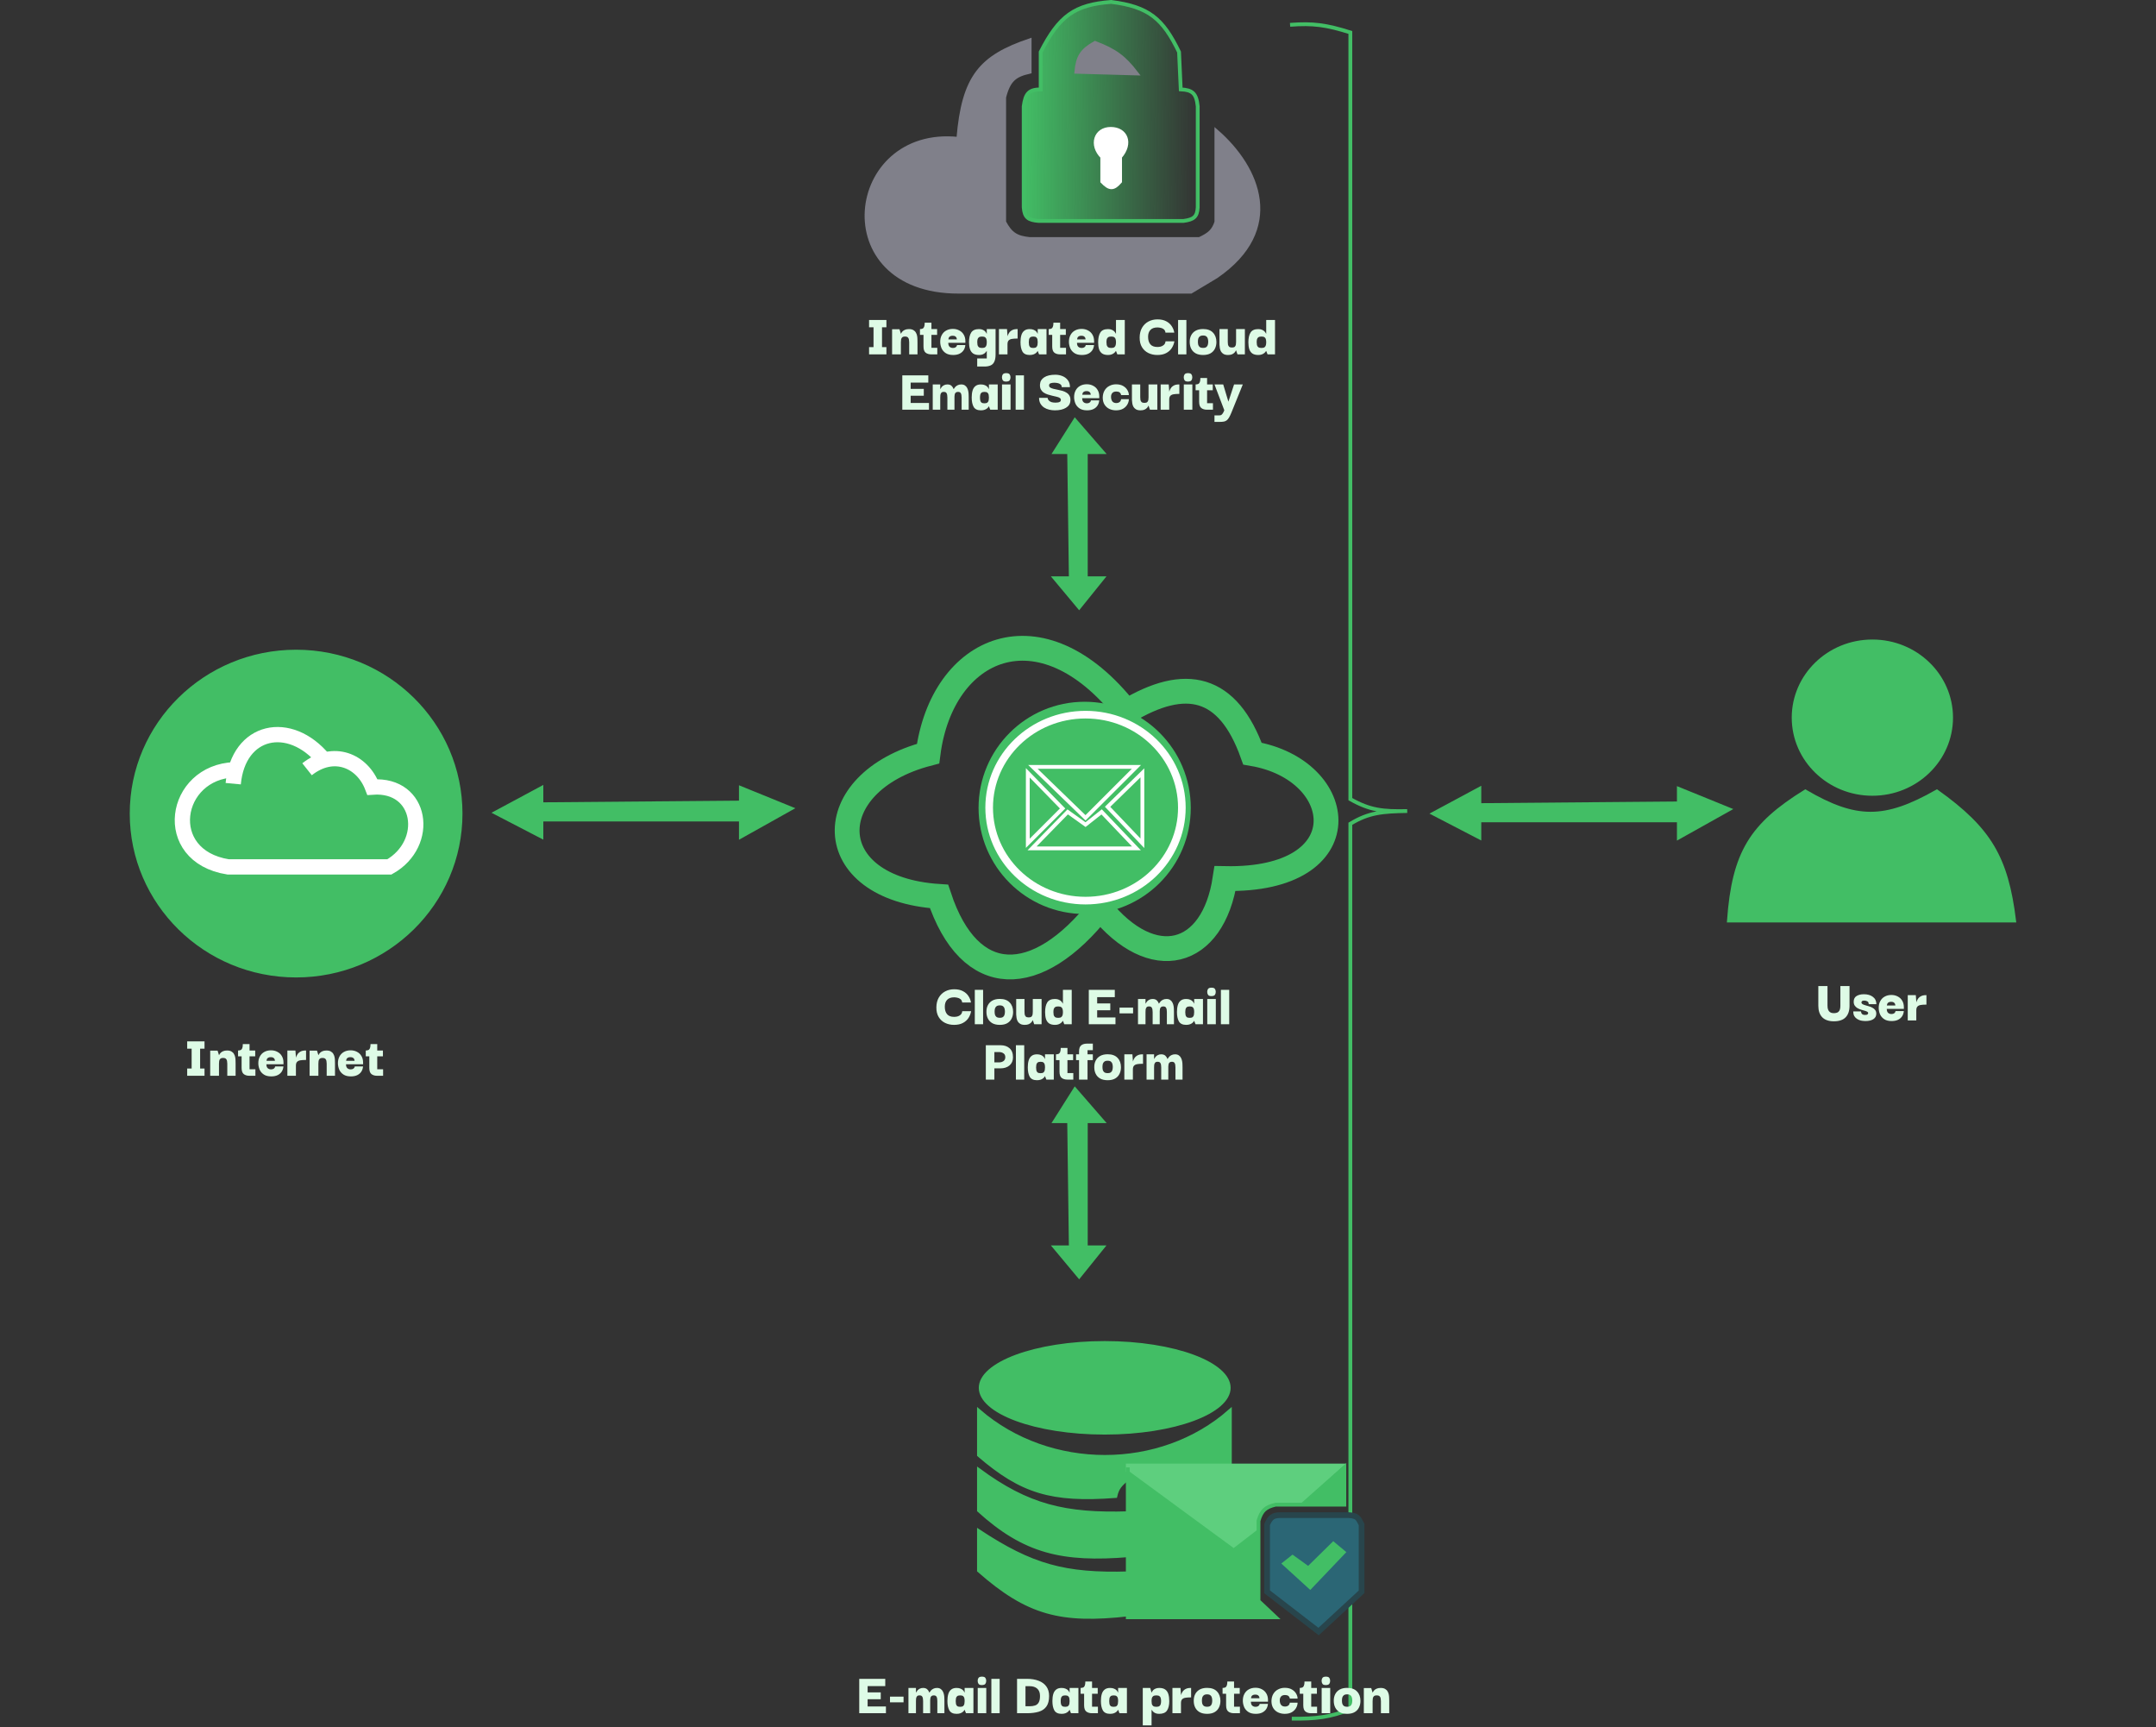 <svg xmlns="http://www.w3.org/2000/svg" width="1130" height="905" viewBox="0 0 1130 905" fill="none"><rect x="0" y="0" width="1130" height="905" fill="#333333" stroke="none"/><path d="M241.394 426.296C241.394 473.15 202.817 511.158 155.197 511.158C107.577 511.158 69 473.15 69 426.296C69 379.442 107.577 341.434 155.197 341.434C202.817 341.434 241.394 379.442 241.394 426.296Z" fill="#42BE65" stroke="#42BE65" stroke-width="2"></path><path d="M536.545 55.721C537.46 48.924 539.323 46.898 545.443 46.823V27.248C555.13 8.315 563.2 2.465 582.368 1C602.146 3.501 609.514 9.803 617.958 27.248L618.848 46.823C624.986 47.136 627.059 48.94 627.746 55.721V108.662C627.48 113.591 625.695 115.063 620.183 115.78H544.553C538.855 115.387 536.971 113.949 536.545 108.662V55.721Z" fill="url(#paint0_linear_57_282)" stroke="#42BE65" stroke-width="2"></path><path d="M577.718 82.207C571.489 75.979 574.159 67.526 582.166 67.526C590.174 67.526 593.288 75.089 587.06 82.207V95.109C583.652 99.056 581.605 99.192 577.718 95.109V82.207Z" fill="white" stroke="white" stroke-width="2"></path><path d="M502.289 152.833C432.887 152.834 443.564 66.526 502.289 72.754C504.958 39.975 514.193 29.805 539.659 21.148V37.609C532.011 39.342 528.715 41.72 526.313 50.956V116.353C529.719 122.724 532.748 124.52 539.659 125.251H628.636C634.034 122.759 636.036 120.838 637.533 116.353V68.751C659.905 88.136 673.124 120.357 637.533 144.826L624.187 152.833C624.187 152.833 571.691 152.833 502.289 152.833Z" fill="#80808A"></path><path d="M595.714 38.499L564.128 37.609C564.848 29.739 566.963 26.41 573.915 22.483C584.502 26.492 589.236 30.04 595.714 38.499Z" fill="#80808A"></path><path d="M502.289 152.833C432.887 152.834 443.564 66.526 502.289 72.754C504.958 39.975 514.193 29.805 539.659 21.148V37.609C532.011 39.342 528.715 41.72 526.313 50.956V116.353C529.719 122.724 532.748 124.52 539.659 125.251H628.636C634.034 122.759 636.036 120.838 637.533 116.353V68.751C659.905 88.136 673.124 120.357 637.533 144.826L624.187 152.833C624.187 152.833 571.691 152.833 502.289 152.833Z" stroke="#80808A" stroke-width="2"></path><path d="M595.714 38.499L564.128 37.609C564.848 29.739 566.963 26.41 573.915 22.483C584.502 26.492 589.236 30.04 595.714 38.499Z" stroke="#80808A" stroke-width="2"></path><path d="M676.154 13C688.307 12.089 695.23 13.064 707.741 17.004V418.732C718.008 424.545 724.796 425.266 737.548 424.961C724.463 425.179 717.407 425.774 707.741 431.634V895.646C696.696 899.836 689.874 900.655 677.044 900.54" stroke="#42BE65" stroke-width="2"></path><path d="M1022.61 376.024C1022.61 398.046 1004.16 415.953 981.344 415.953C958.524 415.953 940.08 398.046 940.08 376.024C940.08 354.002 958.524 336.095 981.344 336.095C1004.16 336.095 1022.61 354.002 1022.61 376.024Z" fill="#42BE65" stroke="#42BE65" stroke-width="2"></path><path d="M1015.15 414.729C987.85 430.256 972.696 430.213 946.198 414.729C917.952 432.275 908.757 446.735 906.158 482.351H1055.64C1051.56 449.448 1042.87 434.545 1015.15 414.729Z" fill="#42BE65" stroke="#42BE65" stroke-width="2"></path><path d="M513.096 762.39V739.39C550.147 771.384 608.312 771.358 644.596 739.39V757.39V767.39H612.596H591.596V770.14V774.39V792.89V803.89V814.89V824.39V835.14V845.89C556.128 849.899 538.726 845.457 513.096 822.89V802.39C540.641 820.507 557.884 825.372 591.596 824.39V814.89C556.847 817.728 537.078 813.137 513.096 791.39V770.39C538.7 789.197 558.166 793.927 591.596 792.89V774.39C587.136 777.676 585.532 779.759 584.596 783.89C551.2 786.417 535.516 781.665 513.096 762.39Z" fill="#42BE65"></path><path d="M591.596 774.39C587.136 777.676 585.532 779.759 584.596 783.89C551.2 786.417 535.516 781.665 513.096 762.39V739.39C550.147 771.384 608.312 771.358 644.596 739.39V757.39V767.39H612.596H591.596V770.14V774.39ZM591.596 774.39V824.39M591.596 824.39C557.884 825.372 540.641 820.507 513.096 802.39V822.89C538.726 845.457 556.128 849.899 591.596 845.89V835.14V824.39ZM513.096 770.39V791.39C537.078 813.137 556.847 817.728 591.596 814.89V803.89V792.89C558.166 793.927 538.7 789.197 513.096 770.39Z" stroke="#42BE65" stroke-width="2"></path><path d="M611.818 767.89H591.096V770.64L618.479 791.015L645.862 811.39L658.69 801.39V795.89C660.295 790.325 662.419 788.659 667.571 787.39H681.386L703.096 767.89H643.395H611.818Z" fill="#5ECF7E" stroke="#5ECF7E" stroke-width="2"></path><path d="M591.096 847.39V825.89V800.89V775.89V771.64L618.846 792.015L646.596 812.39L659.596 802.39V796.89C661.222 791.325 663.375 789.659 668.596 788.39H682.596L704.596 768.89V788.39H682.596H668.596C663.375 789.659 661.222 791.325 659.596 796.89V802.39V838.89L668.596 847.39H591.096Z" fill="#42BE65"></path><path d="M591.096 768.89V771.64M591.096 771.64V775.89V800.89V825.89V847.39H668.596L659.596 838.89V802.39M591.096 771.64L618.846 792.015L646.596 812.39L659.596 802.39M659.596 802.39V796.89C661.222 791.325 663.375 789.659 668.596 788.39H682.596M682.596 788.39H704.596V768.89L682.596 788.39Z" stroke="#42BE65" stroke-width="2"></path><path d="M664.096 834.06V798.849C665.721 795.015 667.267 793.936 670.896 793.89H706.839C711.579 794.207 711.86 795.359 713.639 798.849V834.06L691.096 854.89L664.096 834.06Z" fill="#2B6675" stroke="#28454C" stroke-width="3"></path><path d="M677.467 815.833L673.096 819.304L686.696 831.703L695.439 822.528L704.181 813.353L698.839 808.89L685.724 821.784L677.467 815.833Z" fill="#42BE65" stroke="#42BE65" stroke-width="2"></path><path d="M644 727.184C644 730.174 642.371 733.145 639.154 735.969C635.938 738.791 631.228 741.378 625.321 743.571C613.515 747.953 597.138 750.684 579 750.684C560.862 750.684 544.485 747.953 532.679 743.571C526.772 741.378 522.062 738.791 518.846 735.969C515.629 733.145 514 730.174 514 727.184C514 724.194 515.629 721.223 518.846 718.399C522.062 715.577 526.772 712.99 532.679 710.797C544.485 706.415 560.862 703.684 579 703.684C597.138 703.684 613.515 706.415 625.321 710.797C631.228 712.99 635.938 715.577 639.154 718.399C642.371 721.223 644 724.194 644 727.184Z" fill="#42BE65" stroke="#42BE65" stroke-width="2"></path><path d="M122.943 403.326C90.842 404.439 83.62 448.526 119.562 454.232H204.089C225.75 441.99 221.348 410.536 195.192 412.413C189.932 398.637 174.838 392.051 160.936 403.07" stroke="white" stroke-width="8"></path><path d="M122.232 410.631C124.891 382.053 151.834 376.51 169.656 397.988" stroke="white" stroke-width="8"></path><path d="M590.382 372.879C545.477 315.551 493.691 338.731 486.414 394.883C428.889 409.89 428.992 465.59 492.158 469.699C508.209 518.238 543.573 517.685 576.596 475.75C604.021 509.915 635.804 501.726 642.079 460.347C713.722 461.727 706.663 403.41 656.439 394.883C643.652 359.174 621.373 354.135 590.382 372.879Z" stroke="#42BE65" stroke-width="13"></path><circle cx="568.493" cy="423.31" r="53.61" fill="#42BE65" stroke="#42BE65" stroke-width="4"></circle><path d="M619.434 423.182C619.434 450.023 596.891 471.899 568.938 471.899C540.984 471.899 518.441 450.023 518.441 423.182C518.441 396.341 540.984 374.465 568.938 374.465C596.891 374.465 619.434 396.341 619.434 423.182Z" stroke="white" stroke-width="4"></path><path d="M283.768 412.949V421.402L388.315 420.512V412.949L414.563 423.626L388.315 438.308V429.41H283.768V438.308L259.744 425.851L283.768 412.949Z" fill="#42BE65" stroke="#42BE65" stroke-width="2"></path><path d="M552.922 303.002H561.226L560.352 236.909H552.922L563.412 220.315L577.835 236.909H569.094V303.002H577.835L565.597 318.189L552.922 303.002Z" fill="#42BE65" stroke="#42BE65" stroke-width="2"></path><path d="M552.922 653.569H561.226L560.352 587.476H552.922L563.412 570.883L577.835 587.476H569.094V653.569H577.835L565.597 668.757L552.922 653.569Z" fill="#42BE65" stroke="#42BE65" stroke-width="2"></path><path d="M775.363 413.395V421.847L879.91 420.958V413.395L906.158 424.072L879.91 438.753V429.855H775.363V438.753L751.339 426.296L775.363 413.395Z" fill="#42BE65" stroke="#42BE65" stroke-width="2"></path><path d="M538.686 441.867V404.941L556.926 423.626L538.686 441.867Z" stroke="white" stroke-width="2"></path><path d="M568.938 428.52L541.355 401.827H595.63L568.938 428.52Z" stroke="white" stroke-width="2"></path><path d="M559.595 425.406L540.91 444.536H595.63L577.39 425.406L568.938 432.079L559.595 425.406Z" stroke="white" stroke-width="2"></path><path d="M598.745 404.941V441.867L580.504 422.737L598.745 404.941Z" stroke="white" stroke-width="2"></path><path d="M107.193 559.876V563.684H98.105V559.876H100.441V549.476H98.105V545.668H107.193V549.476H104.889V559.876H107.193ZM110.17 563.684V550.5H114.042L114.778 552.868H114.842C114.842 552.868 114.895 552.75 115.002 552.516C115.13 552.26 115.343 551.972 115.642 551.652C115.941 551.332 116.357 551.054 116.89 550.82C117.445 550.564 118.149 550.436 119.002 550.436C119.962 550.436 120.73 550.606 121.306 550.948C121.903 551.289 122.351 551.737 122.65 552.292C122.97 552.825 123.183 553.412 123.29 554.052C123.397 554.67 123.45 555.278 123.45 555.876C123.471 556.452 123.482 556.942 123.482 557.348V563.684H119.13V557.316C119.13 556.846 119.087 556.388 119.002 555.94C118.938 555.492 118.757 555.118 118.458 554.82C118.159 554.5 117.647 554.34 116.922 554.34C116.218 554.34 115.717 554.5 115.418 554.82C115.119 555.118 114.938 555.492 114.874 555.94C114.81 556.388 114.778 556.846 114.778 557.316V563.684H110.17ZM130.788 563.684C129.508 563.684 128.495 563.385 127.748 562.788C127.002 562.19 126.628 561.102 126.628 559.524V553.476H124.772V550.436C125.284 550.436 125.722 550.361 126.084 550.212C126.468 550.062 126.756 549.753 126.948 549.284C127.162 548.793 127.268 548.057 127.268 547.076H130.788V550.436H133.764V553.476H130.788V560.26H133.86V563.684H130.788ZM142.18 564.004C140.58 564.004 139.289 563.684 138.308 563.044C137.327 562.404 136.601 561.582 136.132 560.58C135.684 559.556 135.439 558.489 135.396 557.38C135.353 555.929 135.609 554.681 136.164 553.636C136.719 552.569 137.497 551.758 138.5 551.204C139.524 550.628 140.697 550.34 142.02 550.34C143.279 550.34 144.399 550.606 145.38 551.14C146.383 551.652 147.161 552.388 147.716 553.348C148.292 554.308 148.58 555.46 148.58 556.804V557.636H139.62C139.62 558.574 139.844 559.257 140.292 559.684C140.761 560.11 141.359 560.324 142.084 560.324C142.703 560.324 143.193 560.185 143.556 559.908C143.94 559.609 144.164 559.236 144.228 558.788H148.548C148.484 559.726 148.207 560.601 147.716 561.412C147.225 562.201 146.521 562.83 145.604 563.3C144.687 563.769 143.545 564.004 142.18 564.004ZM139.684 555.844H144.1C144.1 555.844 144.089 555.748 144.068 555.556C144.068 555.364 144.004 555.14 143.876 554.884C143.748 554.628 143.535 554.404 143.236 554.212C142.937 554.02 142.5 553.924 141.924 553.924C141.348 553.924 140.9 554.02 140.58 554.212C140.26 554.404 140.036 554.628 139.908 554.884C139.801 555.14 139.737 555.364 139.716 555.556C139.695 555.748 139.684 555.844 139.684 555.844ZM150.616 563.684V550.436H154.84L155.128 554.212C155.256 553.657 155.502 553.092 155.864 552.516C156.227 551.918 156.75 551.428 157.432 551.044C158.115 550.638 159.011 550.436 160.12 550.436H160.408V555.396H160.088C159.022 555.396 158.115 555.46 157.368 555.588C156.622 555.716 156.056 555.993 155.672 556.42C155.288 556.825 155.096 557.486 155.096 558.404V563.684H150.616ZM162.265 563.684V550.5H166.137L166.873 552.868H166.937C166.937 552.868 166.99 552.75 167.097 552.516C167.225 552.26 167.438 551.972 167.737 551.652C168.036 551.332 168.452 551.054 168.985 550.82C169.54 550.564 170.244 550.436 171.097 550.436C172.057 550.436 172.825 550.606 173.401 550.948C173.998 551.289 174.446 551.737 174.745 552.292C175.065 552.825 175.278 553.412 175.385 554.052C175.492 554.67 175.545 555.278 175.545 555.876C175.566 556.452 175.577 556.942 175.577 557.348V563.684H171.225V557.316C171.225 556.846 171.182 556.388 171.097 555.94C171.033 555.492 170.852 555.118 170.553 554.82C170.254 554.5 169.742 554.34 169.017 554.34C168.313 554.34 167.812 554.5 167.513 554.82C167.214 555.118 167.033 555.492 166.969 555.94C166.905 556.388 166.873 556.846 166.873 557.316V563.684H162.265ZM183.907 564.004C182.307 564.004 181.017 563.684 180.035 563.044C179.054 562.404 178.329 561.582 177.859 560.58C177.411 559.556 177.166 558.489 177.123 557.38C177.081 555.929 177.337 554.681 177.891 553.636C178.446 552.569 179.225 551.758 180.227 551.204C181.251 550.628 182.425 550.34 183.747 550.34C185.006 550.34 186.126 550.606 187.107 551.14C188.11 551.652 188.889 552.388 189.443 553.348C190.019 554.308 190.307 555.46 190.307 556.804V557.636H181.347C181.347 558.574 181.571 559.257 182.019 559.684C182.489 560.11 183.086 560.324 183.811 560.324C184.43 560.324 184.921 560.185 185.283 559.908C185.667 559.609 185.891 559.236 185.955 558.788H190.275C190.211 559.726 189.934 560.601 189.443 561.412C188.953 562.201 188.249 562.83 187.331 563.3C186.414 563.769 185.273 564.004 183.907 564.004ZM181.411 555.844H185.827C185.827 555.844 185.817 555.748 185.795 555.556C185.795 555.364 185.731 555.14 185.603 554.884C185.475 554.628 185.262 554.404 184.963 554.212C184.665 554.02 184.227 553.924 183.651 553.924C183.075 553.924 182.627 554.02 182.307 554.212C181.987 554.404 181.763 554.628 181.635 554.884C181.529 555.14 181.465 555.364 181.443 555.556C181.422 555.748 181.411 555.844 181.411 555.844ZM197.72 563.684C196.44 563.684 195.426 563.385 194.68 562.788C193.933 562.19 193.56 561.102 193.56 559.524V553.476H191.704V550.436C192.216 550.436 192.653 550.361 193.016 550.212C193.4 550.062 193.688 549.753 193.88 549.284C194.093 548.793 194.2 548.057 194.2 547.076H197.72V550.436H200.696V553.476H197.72V560.26H200.792V563.684H197.72Z" fill="#DEFBE6"></path><path d="M464.586 181.876V185.684H455.498V181.876H457.834V171.476H455.498V167.668H464.586V171.476H462.282V181.876H464.586ZM467.563 185.684V172.5H471.435L472.171 174.868H472.235C472.235 174.868 472.288 174.75 472.395 174.516C472.523 174.26 472.736 173.972 473.035 173.652C473.334 173.332 473.75 173.054 474.283 172.82C474.838 172.564 475.542 172.436 476.395 172.436C477.355 172.436 478.123 172.606 478.699 172.948C479.296 173.289 479.744 173.737 480.043 174.292C480.363 174.825 480.576 175.412 480.683 176.052C480.79 176.67 480.843 177.278 480.843 177.876C480.864 178.452 480.875 178.942 480.875 179.348V185.684H476.523V179.316C476.523 178.846 476.48 178.388 476.395 177.94C476.331 177.492 476.15 177.118 475.851 176.82C475.552 176.5 475.04 176.34 474.315 176.34C473.611 176.34 473.11 176.5 472.811 176.82C472.512 177.118 472.331 177.492 472.267 177.94C472.203 178.388 472.171 178.846 472.171 179.316V185.684H467.563ZM488.182 185.684C486.902 185.684 485.888 185.385 485.142 184.788C484.395 184.19 484.022 183.102 484.022 181.524V175.476H482.166V172.436C482.678 172.436 483.115 172.361 483.478 172.212C483.862 172.062 484.15 171.753 484.342 171.284C484.555 170.793 484.662 170.057 484.662 169.076H488.182V172.436H491.158V175.476H488.182V182.26H491.254V185.684H488.182ZM499.573 186.004C497.973 186.004 496.682 185.684 495.701 185.044C494.72 184.404 493.994 183.582 493.525 182.58C493.077 181.556 492.832 180.489 492.789 179.38C492.746 177.929 493.002 176.681 493.557 175.636C494.112 174.569 494.89 173.758 495.893 173.204C496.917 172.628 498.09 172.34 499.413 172.34C500.672 172.34 501.792 172.606 502.773 173.14C503.776 173.652 504.554 174.388 505.109 175.348C505.685 176.308 505.973 177.46 505.973 178.804V179.636H497.013C497.013 180.574 497.237 181.257 497.685 181.684C498.154 182.11 498.752 182.324 499.477 182.324C500.096 182.324 500.586 182.185 500.949 181.908C501.333 181.609 501.557 181.236 501.621 180.788H505.941C505.877 181.726 505.6 182.601 505.109 183.412C504.618 184.201 503.914 184.83 502.997 185.3C502.08 185.769 500.938 186.004 499.573 186.004ZM497.077 177.844H501.493C501.493 177.844 501.482 177.748 501.461 177.556C501.461 177.364 501.397 177.14 501.269 176.884C501.141 176.628 500.928 176.404 500.629 176.212C500.33 176.02 499.893 175.924 499.317 175.924C498.741 175.924 498.293 176.02 497.973 176.212C497.653 176.404 497.429 176.628 497.301 176.884C497.194 177.14 497.13 177.364 497.109 177.556C497.088 177.748 497.077 177.844 497.077 177.844ZM512.169 192.052V187.828H517.193V183.892H517.129C517.129 183.892 517.055 183.998 516.905 184.212C516.777 184.425 516.564 184.67 516.265 184.948C515.967 185.225 515.561 185.47 515.049 185.684C514.537 185.897 513.897 186.004 513.129 186.004C511.807 186.004 510.761 185.737 509.993 185.204C509.225 184.649 508.681 183.87 508.361 182.868C508.041 181.865 507.881 180.681 507.881 179.316C507.881 177.118 508.265 175.422 509.033 174.228C509.801 173.033 511.167 172.436 513.129 172.436C513.94 172.436 514.601 172.564 515.113 172.82C515.647 173.054 516.052 173.332 516.329 173.652C516.628 173.972 516.831 174.26 516.937 174.516C517.065 174.75 517.129 174.868 517.129 174.868H517.193V172.436H521.801V185.684C521.801 187.326 521.577 188.606 521.129 189.524C520.703 190.462 520.052 191.113 519.177 191.476C518.324 191.86 517.257 192.052 515.977 192.052H512.169ZM514.697 182.324C515.465 182.324 516.02 182.185 516.361 181.908C516.724 181.609 516.948 181.236 517.033 180.788C517.14 180.318 517.193 179.828 517.193 179.316C517.193 178.804 517.14 178.324 517.033 177.876C516.948 177.406 516.724 177.033 516.361 176.756C516.02 176.478 515.465 176.34 514.697 176.34C513.951 176.34 513.396 176.478 513.033 176.756C512.671 177.033 512.436 177.406 512.329 177.876C512.244 178.324 512.201 178.804 512.201 179.316C512.201 179.828 512.244 180.318 512.329 180.788C512.436 181.236 512.671 181.609 513.033 181.908C513.396 182.185 513.951 182.324 514.697 182.324ZM523.564 185.684V172.436H527.788L528.076 176.212C528.204 175.657 528.45 175.092 528.812 174.516C529.175 173.918 529.698 173.428 530.38 173.044C531.063 172.638 531.959 172.436 533.068 172.436H533.356V177.396H533.036C531.97 177.396 531.063 177.46 530.316 177.588C529.57 177.716 529.004 177.993 528.62 178.42C528.236 178.825 528.044 179.486 528.044 180.404V185.684H523.564ZM539.661 186.004C537.848 186.004 536.589 185.406 535.885 184.212C535.202 182.996 534.861 181.353 534.861 179.284C534.861 177.897 535.01 176.692 535.309 175.668C535.608 174.644 536.109 173.854 536.813 173.3C537.517 172.724 538.466 172.436 539.661 172.436C540.536 172.436 541.24 172.564 541.773 172.82C542.328 173.054 542.754 173.332 543.053 173.652C543.352 173.972 543.554 174.26 543.661 174.516C543.768 174.75 543.821 174.868 543.821 174.868H543.885V172.436H548.493V185.684H544.589L543.885 183.892H543.821C543.842 183.892 543.789 183.998 543.661 184.212C543.533 184.425 543.309 184.67 542.989 184.948C542.69 185.225 542.264 185.47 541.709 185.684C541.176 185.897 540.493 186.004 539.661 186.004ZM541.549 182.324C542.274 182.324 542.797 182.185 543.117 181.908C543.458 181.609 543.672 181.225 543.757 180.756C543.842 180.286 543.885 179.806 543.885 179.316C543.885 178.804 543.842 178.324 543.757 177.876C543.672 177.406 543.458 177.033 543.117 176.756C542.797 176.478 542.274 176.34 541.549 176.34C540.824 176.34 540.29 176.489 539.949 176.788C539.629 177.065 539.426 177.428 539.341 177.876C539.256 178.324 539.213 178.804 539.213 179.316C539.213 179.828 539.256 180.318 539.341 180.788C539.426 181.236 539.629 181.609 539.949 181.908C540.29 182.185 540.824 182.324 541.549 182.324ZM555.644 185.684C554.364 185.684 553.351 185.385 552.604 184.788C551.857 184.19 551.484 183.102 551.484 181.524V175.476H549.628V172.436C550.14 172.436 550.577 172.361 550.94 172.212C551.324 172.062 551.612 171.753 551.804 171.284C552.017 170.793 552.124 170.057 552.124 169.076H555.644V172.436H558.62V175.476H555.644V182.26H558.716V185.684H555.644ZM567.036 186.004C565.436 186.004 564.145 185.684 563.164 185.044C562.182 184.404 561.457 183.582 560.988 182.58C560.54 181.556 560.294 180.489 560.252 179.38C560.209 177.929 560.465 176.681 561.02 175.636C561.574 174.569 562.353 173.758 563.356 173.204C564.38 172.628 565.553 172.34 566.876 172.34C568.134 172.34 569.254 172.606 570.236 173.14C571.238 173.652 572.017 174.388 572.572 175.348C573.148 176.308 573.436 177.46 573.436 178.804V179.636H564.476C564.476 180.574 564.7 181.257 565.148 181.684C565.617 182.11 566.214 182.324 566.94 182.324C567.558 182.324 568.049 182.185 568.412 181.908C568.796 181.609 569.02 181.236 569.084 180.788H573.404C573.34 181.726 573.062 182.601 572.572 183.412C572.081 184.201 571.377 184.83 570.46 185.3C569.542 185.769 568.401 186.004 567.036 186.004ZM564.54 177.844H568.956C568.956 177.844 568.945 177.748 568.924 177.556C568.924 177.364 568.86 177.14 568.732 176.884C568.604 176.628 568.39 176.404 568.092 176.212C567.793 176.02 567.356 175.924 566.78 175.924C566.204 175.924 565.756 176.02 565.436 176.212C565.116 176.404 564.892 176.628 564.764 176.884C564.657 177.14 564.593 177.364 564.572 177.556C564.55 177.748 564.54 177.844 564.54 177.844ZM580.752 186.004C579.429 186.004 578.384 185.737 577.616 185.204C576.869 184.67 576.336 183.902 576.016 182.9C575.717 181.897 575.568 180.713 575.568 179.348C575.568 177.15 575.941 175.454 576.688 174.26C577.435 173.044 578.789 172.436 580.752 172.436C581.563 172.436 582.235 172.564 582.768 172.82C583.301 173.054 583.717 173.332 584.016 173.652C584.315 173.972 584.528 174.26 584.656 174.516C584.784 174.75 584.848 174.868 584.848 174.868H584.912V167.668H589.52V185.684H585.616L584.912 183.892H584.848C584.848 183.892 584.773 183.998 584.624 184.212C584.496 184.425 584.272 184.67 583.952 184.948C583.632 185.225 583.205 185.47 582.672 185.684C582.16 185.897 581.52 186.004 580.752 186.004ZM582.416 182.324C583.184 182.324 583.739 182.185 584.08 181.908C584.443 181.609 584.667 181.236 584.752 180.788C584.859 180.318 584.912 179.828 584.912 179.316C584.912 178.804 584.859 178.324 584.752 177.876C584.667 177.406 584.443 177.033 584.08 176.756C583.739 176.478 583.184 176.34 582.416 176.34C581.669 176.34 581.115 176.478 580.752 176.756C580.389 177.033 580.155 177.406 580.048 177.876C579.963 178.324 579.92 178.804 579.92 179.316C579.92 179.828 579.963 180.318 580.048 180.788C580.155 181.236 580.389 181.609 580.752 181.908C581.115 182.185 581.669 182.324 582.416 182.324ZM606.564 186.004C604.857 186.004 603.3 185.662 601.892 184.98C600.484 184.297 599.364 183.273 598.532 181.908C597.7 180.542 597.295 178.846 597.316 176.82C597.337 174.836 597.753 173.14 598.564 171.732C599.396 170.302 600.516 169.214 601.924 168.468C603.332 167.721 604.911 167.348 606.66 167.348C608.473 167.348 609.999 167.678 611.236 168.34C612.473 168.98 613.433 169.833 614.116 170.9C614.82 171.945 615.268 173.076 615.46 174.292H610.852C610.745 173.481 610.436 172.884 609.924 172.5C609.433 172.116 608.879 171.87 608.26 171.764C607.663 171.636 607.129 171.572 606.66 171.572C604.996 171.572 603.759 172.009 602.948 172.884C602.137 173.737 601.732 174.932 601.732 176.468C601.732 178.153 602.127 179.465 602.916 180.404C603.705 181.342 604.943 181.812 606.628 181.812C607.119 181.812 607.673 181.748 608.292 181.62C608.911 181.47 609.465 181.182 609.956 180.756C610.468 180.329 610.777 179.689 610.884 178.836H615.524C615.311 180.094 614.852 181.278 614.148 182.388C613.444 183.476 612.463 184.35 611.204 185.012C609.967 185.673 608.42 186.004 606.564 186.004ZM617.457 185.684V167.668H621.809V185.684H617.457ZM630.564 186.004C629.006 186.004 627.705 185.716 626.66 185.14C625.614 184.542 624.836 183.732 624.324 182.708C623.812 181.684 623.556 180.521 623.556 179.22C623.534 177.897 623.78 176.734 624.292 175.732C624.804 174.708 625.582 173.897 626.628 173.3C627.694 172.702 629.006 172.404 630.564 172.404C632.846 172.404 634.574 173.033 635.748 174.292C636.942 175.529 637.54 177.172 637.54 179.22C637.54 180.5 637.284 181.652 636.772 182.676C636.281 183.7 635.524 184.51 634.5 185.108C633.476 185.705 632.164 186.004 630.564 186.004ZM630.564 182.292C631.353 182.292 631.94 182.132 632.324 181.812C632.708 181.492 632.953 181.086 633.06 180.596C633.188 180.084 633.252 179.572 633.252 179.06C633.252 178.526 633.188 178.014 633.06 177.524C632.953 177.033 632.708 176.628 632.324 176.308C631.94 175.966 631.353 175.796 630.564 175.796C629.774 175.796 629.177 175.966 628.772 176.308C628.388 176.628 628.132 177.033 628.004 177.524C627.897 178.014 627.844 178.526 627.844 179.06C627.844 179.572 627.897 180.084 628.004 180.596C628.132 181.086 628.388 181.492 628.772 181.812C629.177 182.132 629.774 182.292 630.564 182.292ZM643.629 186.004C642.669 186.004 641.891 185.833 641.293 185.492C640.717 185.15 640.269 184.713 639.949 184.18C639.651 183.625 639.448 183.038 639.341 182.42C639.235 181.78 639.171 181.172 639.149 180.596C639.149 179.998 639.149 179.497 639.149 179.092V172.436H643.501V179.124C643.501 179.572 643.533 180.03 643.597 180.5C643.683 180.948 643.875 181.332 644.173 181.652C644.493 181.95 645.005 182.1 645.709 182.1C646.413 182.1 646.915 181.95 647.213 181.652C647.512 181.332 647.693 180.948 647.757 180.5C647.821 180.03 647.853 179.572 647.853 179.124V172.436H652.461V185.684H648.589L647.853 183.572H647.789C647.789 183.572 647.725 183.7 647.597 183.956C647.491 184.19 647.288 184.468 646.989 184.788C646.691 185.108 646.264 185.396 645.709 185.652C645.176 185.886 644.483 186.004 643.629 186.004ZM659.488 186.004C658.165 186.004 657.12 185.737 656.352 185.204C655.605 184.67 655.072 183.902 654.752 182.9C654.453 181.897 654.304 180.713 654.304 179.348C654.304 177.15 654.677 175.454 655.424 174.26C656.171 173.044 657.525 172.436 659.488 172.436C660.299 172.436 660.971 172.564 661.504 172.82C662.037 173.054 662.453 173.332 662.752 173.652C663.051 173.972 663.264 174.26 663.392 174.516C663.52 174.75 663.584 174.868 663.584 174.868H663.648V167.668H668.256V185.684H664.352L663.648 183.892H663.584C663.584 183.892 663.509 183.998 663.36 184.212C663.232 184.425 663.008 184.67 662.688 184.948C662.368 185.225 661.941 185.47 661.408 185.684C660.896 185.897 660.256 186.004 659.488 186.004ZM661.152 182.324C661.92 182.324 662.475 182.185 662.816 181.908C663.179 181.609 663.403 181.236 663.488 180.788C663.595 180.318 663.648 179.828 663.648 179.316C663.648 178.804 663.595 178.324 663.488 177.876C663.403 177.406 663.179 177.033 662.816 176.756C662.475 176.478 661.92 176.34 661.152 176.34C660.405 176.34 659.851 176.478 659.488 176.756C659.125 177.033 658.891 177.406 658.784 177.876C658.699 178.324 658.656 178.804 658.656 179.316C658.656 179.828 658.699 180.318 658.784 180.788C658.891 181.236 659.125 181.609 659.488 181.908C659.851 182.185 660.405 182.324 661.152 182.324ZM477.298 211.132H486.898V214.684H472.914V196.668H486.546V200.476H477.298V203.772H484.178V207.356H477.298V211.132ZM488.864 214.684V201.436H492.8V203.868H492.864C492.864 203.868 492.928 203.75 493.056 203.516C493.184 203.26 493.387 202.972 493.664 202.652C493.963 202.332 494.347 202.054 494.816 201.82C495.286 201.564 495.862 201.436 496.544 201.436C497.462 201.436 498.176 201.67 498.688 202.14C499.2 202.609 499.574 203.185 499.808 203.868H499.872C499.872 203.868 499.947 203.75 500.096 203.516C500.246 203.26 500.47 202.972 500.768 202.652C501.088 202.332 501.494 202.054 501.984 201.82C502.496 201.564 503.104 201.436 503.808 201.436C504.619 201.436 505.27 201.617 505.76 201.98C506.272 202.321 506.667 202.78 506.944 203.356C507.222 203.91 507.414 204.508 507.52 205.148C507.627 205.766 507.68 206.364 507.68 206.94C507.702 207.516 507.712 207.985 507.712 208.348V214.684H504V208.316C504 207.91 503.968 207.484 503.904 207.036C503.862 206.566 503.712 206.172 503.456 205.852C503.2 205.51 502.752 205.34 502.112 205.34C501.579 205.34 501.174 205.468 500.896 205.724C500.64 205.958 500.47 206.268 500.384 206.652C500.32 207.014 500.278 207.398 500.256 207.804C500.256 207.91 500.256 208.006 500.256 208.092C500.256 208.177 500.256 208.262 500.256 208.348V214.684H496.544V208.316C496.544 207.91 496.512 207.484 496.448 207.036C496.406 206.566 496.256 206.172 496 205.852C495.744 205.51 495.296 205.34 494.656 205.34C494.038 205.34 493.6 205.5 493.344 205.82C493.088 206.14 492.928 206.534 492.864 207.004C492.822 207.452 492.8 207.889 492.8 208.316V214.684H488.864ZM514.086 215.004C512.273 215.004 511.014 214.406 510.31 213.212C509.627 211.996 509.286 210.353 509.286 208.284C509.286 206.897 509.435 205.692 509.734 204.668C510.033 203.644 510.534 202.854 511.238 202.3C511.942 201.724 512.891 201.436 514.086 201.436C514.961 201.436 515.665 201.564 516.198 201.82C516.753 202.054 517.179 202.332 517.478 202.652C517.777 202.972 517.979 203.26 518.086 203.516C518.193 203.75 518.246 203.868 518.246 203.868H518.31V201.436H522.918V214.684H519.014L518.31 212.892H518.246C518.267 212.892 518.214 212.998 518.086 213.212C517.958 213.425 517.734 213.67 517.414 213.948C517.115 214.225 516.689 214.47 516.134 214.684C515.601 214.897 514.918 215.004 514.086 215.004ZM515.974 211.324C516.699 211.324 517.222 211.185 517.542 210.908C517.883 210.609 518.097 210.225 518.182 209.756C518.267 209.286 518.31 208.806 518.31 208.316C518.31 207.804 518.267 207.324 518.182 206.876C518.097 206.406 517.883 206.033 517.542 205.756C517.222 205.478 516.699 205.34 515.974 205.34C515.249 205.34 514.715 205.489 514.374 205.788C514.054 206.065 513.851 206.428 513.766 206.876C513.681 207.324 513.638 207.804 513.638 208.316C513.638 208.828 513.681 209.318 513.766 209.788C513.851 210.236 514.054 210.609 514.374 210.908C514.715 211.185 515.249 211.324 515.974 211.324ZM527.413 199.932C526.496 199.953 525.888 199.74 525.589 199.292C525.29 198.844 525.141 198.31 525.141 197.692C525.141 197.094 525.29 196.582 525.589 196.156C525.909 195.729 526.517 195.516 527.413 195.516C528.288 195.516 528.874 195.729 529.173 196.156C529.472 196.582 529.621 197.094 529.621 197.692C529.621 198.332 529.472 198.865 529.173 199.292C528.874 199.697 528.288 199.91 527.413 199.932ZM525.173 214.684V201.436H529.653V214.684H525.173ZM532.318 214.684V196.668H536.67V214.684H532.318ZM552.887 215.004C551.863 215.004 550.86 214.886 549.879 214.652C548.898 214.417 548.012 214.044 547.223 213.532C546.434 212.998 545.794 212.316 545.303 211.484C544.834 210.652 544.599 209.649 544.599 208.476H549.079C549.079 208.604 549.122 208.806 549.207 209.084C549.314 209.34 549.506 209.617 549.783 209.916C550.082 210.214 550.498 210.47 551.031 210.684C551.586 210.876 552.322 210.972 553.239 210.972C553.644 210.972 554.06 210.94 554.487 210.876C554.914 210.812 555.276 210.684 555.575 210.492C555.874 210.278 556.023 209.958 556.023 209.532C556.023 209.084 555.81 208.732 555.383 208.476C554.978 208.22 554.434 208.017 553.751 207.868C553.09 207.697 552.354 207.526 551.543 207.356C550.754 207.185 549.964 206.972 549.175 206.716C548.386 206.46 547.66 206.118 546.999 205.692C546.359 205.244 545.858 204.678 545.495 203.996C545.154 203.292 545.015 202.417 545.079 201.372C545.186 199.793 545.932 198.566 547.319 197.692C548.706 196.796 550.636 196.348 553.111 196.348C554.434 196.348 555.671 196.582 556.823 197.052C557.996 197.521 558.946 198.236 559.671 199.196C560.418 200.156 560.791 201.372 560.791 202.844H556.471C556.471 202.182 556.247 201.692 555.799 201.372C555.372 201.03 554.85 200.806 554.231 200.7C553.634 200.593 553.09 200.54 552.599 200.54C551.81 200.54 551.148 200.636 550.615 200.828C550.103 201.02 549.847 201.393 549.847 201.948C549.847 202.438 550.06 202.822 550.487 203.1C550.914 203.356 551.468 203.569 552.151 203.74C552.834 203.889 553.58 204.049 554.391 204.22C555.223 204.369 556.044 204.561 556.855 204.796C557.666 205.03 558.391 205.361 559.031 205.788C559.692 206.193 560.204 206.737 560.567 207.42C560.951 208.102 561.1 208.977 561.015 210.044C560.908 211.601 560.119 212.817 558.647 213.692C557.196 214.566 555.276 215.004 552.887 215.004ZM569.751 215.004C568.151 215.004 566.86 214.684 565.879 214.044C564.897 213.404 564.172 212.582 563.703 211.58C563.255 210.556 563.009 209.489 562.967 208.38C562.924 206.929 563.18 205.681 563.735 204.636C564.289 203.569 565.068 202.758 566.071 202.204C567.095 201.628 568.268 201.34 569.591 201.34C570.849 201.34 571.969 201.606 572.951 202.14C573.953 202.652 574.732 203.388 575.287 204.348C575.863 205.308 576.151 206.46 576.151 207.804V208.636H567.191C567.191 209.574 567.415 210.257 567.863 210.684C568.332 211.11 568.929 211.324 569.655 211.324C570.273 211.324 570.764 211.185 571.127 210.908C571.511 210.609 571.735 210.236 571.799 209.788H576.119C576.055 210.726 575.777 211.601 575.287 212.412C574.796 213.201 574.092 213.83 573.175 214.3C572.257 214.769 571.116 215.004 569.751 215.004ZM567.255 206.844H571.671C571.671 206.844 571.66 206.748 571.639 206.556C571.639 206.364 571.575 206.14 571.447 205.884C571.319 205.628 571.105 205.404 570.807 205.212C570.508 205.02 570.071 204.924 569.495 204.924C568.919 204.924 568.471 205.02 568.151 205.212C567.831 205.404 567.607 205.628 567.479 205.884C567.372 206.14 567.308 206.364 567.287 206.556C567.265 206.748 567.255 206.844 567.255 206.844ZM584.907 215.004C583.67 215.004 582.518 214.758 581.451 214.268C580.406 213.777 579.563 213.03 578.923 212.028C578.283 211.025 577.963 209.777 577.963 208.284C578.006 206.812 578.336 205.564 578.955 204.54C579.574 203.516 580.406 202.737 581.451 202.204C582.496 201.649 583.659 201.372 584.939 201.372C586.432 201.372 587.67 201.66 588.651 202.236C589.654 202.812 590.4 203.537 590.891 204.412C591.403 205.265 591.659 206.129 591.659 207.004H587.595C587.382 205.766 586.55 205.148 585.099 205.148C584.139 205.148 583.435 205.404 582.987 205.916C582.539 206.428 582.315 207.089 582.315 207.9C582.315 208.902 582.539 209.702 582.987 210.3C583.435 210.897 584.16 211.196 585.163 211.196C585.739 211.196 586.262 211.036 586.731 210.716C587.2 210.396 587.488 209.873 587.595 209.148H591.659C591.659 210.086 591.403 211.004 590.891 211.9C590.4 212.796 589.654 213.542 588.651 214.14C587.648 214.716 586.4 215.004 584.907 215.004ZM597.749 215.004C596.789 215.004 596.011 214.833 595.413 214.492C594.837 214.15 594.389 213.713 594.069 213.18C593.771 212.625 593.568 212.038 593.461 211.42C593.355 210.78 593.291 210.172 593.269 209.596C593.269 208.998 593.269 208.497 593.269 208.092V201.436H597.621V208.124C597.621 208.572 597.653 209.03 597.717 209.5C597.803 209.948 597.995 210.332 598.293 210.652C598.613 210.95 599.125 211.1 599.829 211.1C600.533 211.1 601.035 210.95 601.333 210.652C601.632 210.332 601.813 209.948 601.877 209.5C601.941 209.03 601.973 208.572 601.973 208.124V201.436H606.581V214.684H602.709L601.973 212.572H601.909C601.909 212.572 601.845 212.7 601.717 212.956C601.611 213.19 601.408 213.468 601.109 213.788C600.811 214.108 600.384 214.396 599.829 214.652C599.296 214.886 598.603 215.004 597.749 215.004ZM608.328 214.684V201.436H612.552L612.84 205.212C612.968 204.657 613.213 204.092 613.576 203.516C613.939 202.918 614.461 202.428 615.144 202.044C615.827 201.638 616.723 201.436 617.832 201.436H618.12V206.396H617.8C616.733 206.396 615.827 206.46 615.08 206.588C614.333 206.716 613.768 206.993 613.384 207.42C613 207.825 612.808 208.486 612.808 209.404V214.684H608.328ZM622.697 199.932C621.78 199.953 621.172 199.74 620.873 199.292C620.574 198.844 620.425 198.31 620.425 197.692C620.425 197.094 620.574 196.582 620.873 196.156C621.193 195.729 621.801 195.516 622.697 195.516C623.572 195.516 624.158 195.729 624.457 196.156C624.756 196.582 624.905 197.094 624.905 197.692C624.905 198.332 624.756 198.865 624.457 199.292C624.158 199.697 623.572 199.91 622.697 199.932ZM620.457 214.684V201.436H624.937V214.684H620.457ZM632.658 214.684C631.378 214.684 630.365 214.385 629.618 213.788C628.871 213.19 628.498 212.102 628.498 210.524V204.476H626.642V201.436C627.154 201.436 627.591 201.361 627.954 201.212C628.338 201.062 628.626 200.753 628.818 200.284C629.031 199.793 629.138 199.057 629.138 198.076H632.658V201.436H635.634V204.476H632.658V211.26H635.73V214.684H632.658ZM636.529 221.052V217.66H638.769C639.089 217.66 639.377 217.638 639.633 217.596C639.911 217.553 640.177 217.404 640.433 217.148C640.689 216.913 640.977 216.486 641.297 215.868L641.681 214.972L636.529 201.436H641.105L643.825 210.46L646.801 201.436H651.377L645.393 216.22C644.945 217.308 644.529 218.172 644.145 218.812C643.761 219.452 643.356 219.932 642.929 220.252C642.503 220.572 642.012 220.785 641.457 220.892C640.924 220.998 640.273 221.052 639.505 221.052H636.529Z" fill="#DEFBE6"></path><path d="M500.019 537.004C498.312 537.004 496.755 536.662 495.347 535.98C493.939 535.297 492.819 534.273 491.987 532.908C491.155 531.542 490.749 529.846 490.771 527.82C490.792 525.836 491.208 524.14 492.019 522.732C492.851 521.302 493.971 520.214 495.379 519.468C496.787 518.721 498.365 518.348 500.115 518.348C501.928 518.348 503.453 518.678 504.691 519.34C505.928 519.98 506.888 520.833 507.571 521.9C508.275 522.945 508.723 524.076 508.915 525.292H504.307C504.2 524.481 503.891 523.884 503.379 523.5C502.888 523.116 502.333 522.87 501.715 522.764C501.117 522.636 500.584 522.572 500.115 522.572C498.451 522.572 497.213 523.009 496.403 523.884C495.592 524.737 495.187 525.932 495.187 527.468C495.187 529.153 495.581 530.465 496.371 531.404C497.16 532.342 498.397 532.812 500.083 532.812C500.573 532.812 501.128 532.748 501.747 532.62C502.365 532.47 502.92 532.182 503.411 531.756C503.923 531.329 504.232 530.689 504.339 529.836H508.979C508.765 531.094 508.307 532.278 507.603 533.388C506.899 534.476 505.917 535.35 504.659 536.012C503.421 536.673 501.875 537.004 500.019 537.004ZM510.911 536.684V518.668H515.263V536.684H510.911ZM524.018 537.004C522.461 537.004 521.159 536.716 520.114 536.14C519.069 535.542 518.29 534.732 517.778 533.708C517.266 532.684 517.01 531.521 517.01 530.22C516.989 528.897 517.234 527.734 517.746 526.732C518.258 525.708 519.037 524.897 520.082 524.3C521.149 523.702 522.461 523.404 524.018 523.404C526.301 523.404 528.029 524.033 529.202 525.292C530.397 526.529 530.994 528.172 530.994 530.22C530.994 531.5 530.738 532.652 530.226 533.676C529.735 534.7 528.978 535.51 527.954 536.108C526.93 536.705 525.618 537.004 524.018 537.004ZM524.018 533.292C524.807 533.292 525.394 533.132 525.778 532.812C526.162 532.492 526.407 532.086 526.514 531.596C526.642 531.084 526.706 530.572 526.706 530.06C526.706 529.526 526.642 529.014 526.514 528.524C526.407 528.033 526.162 527.628 525.778 527.308C525.394 526.966 524.807 526.796 524.018 526.796C523.229 526.796 522.631 526.966 522.226 527.308C521.842 527.628 521.586 528.033 521.458 528.524C521.351 529.014 521.298 529.526 521.298 530.06C521.298 530.572 521.351 531.084 521.458 531.596C521.586 532.086 521.842 532.492 522.226 532.812C522.631 533.132 523.229 533.292 524.018 533.292ZM537.084 537.004C536.124 537.004 535.345 536.833 534.748 536.492C534.172 536.15 533.724 535.713 533.404 535.18C533.105 534.625 532.902 534.038 532.796 533.42C532.689 532.78 532.625 532.172 532.604 531.596C532.604 530.998 532.604 530.497 532.604 530.092V523.436H536.956V530.124C536.956 530.572 536.988 531.03 537.052 531.5C537.137 531.948 537.329 532.332 537.628 532.652C537.948 532.95 538.46 533.1 539.164 533.1C539.868 533.1 540.369 532.95 540.668 532.652C540.966 532.332 541.148 531.948 541.212 531.5C541.276 531.03 541.308 530.572 541.308 530.124V523.436H545.916V536.684H542.044L541.308 534.572H541.244C541.244 534.572 541.18 534.7 541.052 534.956C540.945 535.19 540.742 535.468 540.444 535.788C540.145 536.108 539.718 536.396 539.164 536.652C538.63 536.886 537.937 537.004 537.084 537.004ZM552.943 537.004C551.62 537.004 550.575 536.737 549.807 536.204C549.06 535.67 548.527 534.902 548.207 533.9C547.908 532.897 547.759 531.713 547.759 530.348C547.759 528.15 548.132 526.454 548.879 525.26C549.625 524.044 550.98 523.436 552.943 523.436C553.753 523.436 554.425 523.564 554.959 523.82C555.492 524.054 555.908 524.332 556.207 524.652C556.505 524.972 556.719 525.26 556.847 525.516C556.975 525.75 557.039 525.868 557.039 525.868H557.103V518.668H561.711V536.684H557.807L557.103 534.892H557.039C557.039 534.892 556.964 534.998 556.815 535.212C556.687 535.425 556.463 535.67 556.143 535.948C555.823 536.225 555.396 536.47 554.863 536.684C554.351 536.897 553.711 537.004 552.943 537.004ZM554.607 533.324C555.375 533.324 555.929 533.185 556.271 532.908C556.633 532.609 556.857 532.236 556.943 531.788C557.049 531.318 557.103 530.828 557.103 530.316C557.103 529.804 557.049 529.324 556.943 528.876C556.857 528.406 556.633 528.033 556.271 527.756C555.929 527.478 555.375 527.34 554.607 527.34C553.86 527.34 553.305 527.478 552.943 527.756C552.58 528.033 552.345 528.406 552.239 528.876C552.153 529.324 552.111 529.804 552.111 530.316C552.111 530.828 552.153 531.318 552.239 531.788C552.345 532.236 552.58 532.609 552.943 532.908C553.305 533.185 553.86 533.324 554.607 533.324ZM575.043 533.132H584.643V536.684H570.659V518.668H584.291V522.476H575.043V525.772H581.923V529.356H575.043V533.132ZM586.769 530.988V527.98H593.873V530.988H586.769ZM596.445 536.684V523.436H600.381V525.868H600.445C600.445 525.868 600.509 525.75 600.637 525.516C600.765 525.26 600.968 524.972 601.245 524.652C601.544 524.332 601.928 524.054 602.397 523.82C602.866 523.564 603.442 523.436 604.125 523.436C605.042 523.436 605.757 523.67 606.269 524.14C606.781 524.609 607.154 525.185 607.389 525.868H607.453C607.453 525.868 607.528 525.75 607.677 525.516C607.826 525.26 608.05 524.972 608.349 524.652C608.669 524.332 609.074 524.054 609.565 523.82C610.077 523.564 610.685 523.436 611.389 523.436C612.2 523.436 612.85 523.617 613.341 523.98C613.853 524.321 614.248 524.78 614.525 525.356C614.802 525.91 614.994 526.508 615.101 527.148C615.208 527.766 615.261 528.364 615.261 528.94C615.282 529.516 615.293 529.985 615.293 530.348V536.684H611.581V530.316C611.581 529.91 611.549 529.484 611.485 529.036C611.442 528.566 611.293 528.172 611.037 527.852C610.781 527.51 610.333 527.34 609.693 527.34C609.16 527.34 608.754 527.468 608.477 527.724C608.221 527.958 608.05 528.268 607.965 528.652C607.901 529.014 607.858 529.398 607.837 529.804C607.837 529.91 607.837 530.006 607.837 530.092C607.837 530.177 607.837 530.262 607.837 530.348V536.684H604.125V530.316C604.125 529.91 604.093 529.484 604.029 529.036C603.986 528.566 603.837 528.172 603.581 527.852C603.325 527.51 602.877 527.34 602.237 527.34C601.618 527.34 601.181 527.5 600.925 527.82C600.669 528.14 600.509 528.534 600.445 529.004C600.402 529.452 600.381 529.889 600.381 530.316V536.684H596.445ZM621.667 537.004C619.853 537.004 618.595 536.406 617.891 535.212C617.208 533.996 616.867 532.353 616.867 530.284C616.867 528.897 617.016 527.692 617.315 526.668C617.613 525.644 618.115 524.854 618.819 524.3C619.523 523.724 620.472 523.436 621.667 523.436C622.541 523.436 623.245 523.564 623.779 523.82C624.333 524.054 624.76 524.332 625.059 524.652C625.357 524.972 625.56 525.26 625.667 525.516C625.773 525.75 625.827 525.868 625.827 525.868H625.891V523.436H630.499V536.684H626.595L625.891 534.892H625.827C625.848 534.892 625.795 534.998 625.667 535.212C625.539 535.425 625.315 535.67 624.995 535.948C624.696 536.225 624.269 536.47 623.715 536.684C623.181 536.897 622.499 537.004 621.667 537.004ZM623.555 533.324C624.28 533.324 624.803 533.185 625.123 532.908C625.464 532.609 625.677 532.225 625.763 531.756C625.848 531.286 625.891 530.806 625.891 530.316C625.891 529.804 625.848 529.324 625.763 528.876C625.677 528.406 625.464 528.033 625.123 527.756C624.803 527.478 624.28 527.34 623.555 527.34C622.829 527.34 622.296 527.489 621.955 527.788C621.635 528.065 621.432 528.428 621.347 528.876C621.261 529.324 621.219 529.804 621.219 530.316C621.219 530.828 621.261 531.318 621.347 531.788C621.432 532.236 621.635 532.609 621.955 532.908C622.296 533.185 622.829 533.324 623.555 533.324ZM634.994 521.932C634.076 521.953 633.468 521.74 633.17 521.292C632.871 520.844 632.722 520.31 632.722 519.692C632.722 519.094 632.871 518.582 633.17 518.156C633.49 517.729 634.098 517.516 634.994 517.516C635.868 517.516 636.455 517.729 636.754 518.156C637.052 518.582 637.202 519.094 637.202 519.692C637.202 520.332 637.052 520.865 636.754 521.292C636.455 521.697 635.868 521.91 634.994 521.932ZM632.754 536.684V523.436H637.234V536.684H632.754ZM639.899 536.684V518.668H644.251V536.684H639.899ZM521.169 565.684H516.689V547.668H524.305C526.353 547.668 527.963 548.201 529.137 549.268C530.331 550.313 530.929 551.892 530.929 554.004C530.929 555.796 530.321 557.214 529.105 558.26C527.889 559.284 526.289 559.796 524.305 559.796H521.169V565.684ZM523.633 551.252H521.169V556.66H523.633C524.529 556.66 525.297 556.436 525.937 555.988C526.577 555.518 526.897 554.836 526.897 553.94C526.897 553.022 526.577 552.35 525.937 551.924C525.318 551.476 524.55 551.252 523.633 551.252ZM532.459 565.684V547.668H536.811V565.684H532.459ZM543.485 566.004C541.672 566.004 540.413 565.406 539.709 564.212C539.027 562.996 538.685 561.353 538.685 559.284C538.685 557.897 538.835 556.692 539.133 555.668C539.432 554.644 539.933 553.854 540.637 553.3C541.341 552.724 542.291 552.436 543.485 552.436C544.36 552.436 545.064 552.564 545.597 552.82C546.152 553.054 546.579 553.332 546.877 553.652C547.176 553.972 547.379 554.26 547.485 554.516C547.592 554.75 547.645 554.868 547.645 554.868H547.709V552.436H552.317V565.684H548.413L547.709 563.892H547.645C547.667 563.892 547.613 563.998 547.485 564.212C547.357 564.425 547.133 564.67 546.813 564.948C546.515 565.225 546.088 565.47 545.533 565.684C545 565.897 544.317 566.004 543.485 566.004ZM545.373 562.324C546.099 562.324 546.621 562.185 546.941 561.908C547.283 561.609 547.496 561.225 547.581 560.756C547.667 560.286 547.709 559.806 547.709 559.316C547.709 558.804 547.667 558.324 547.581 557.876C547.496 557.406 547.283 557.033 546.941 556.756C546.621 556.478 546.099 556.34 545.373 556.34C544.648 556.34 544.115 556.489 543.773 556.788C543.453 557.065 543.251 557.428 543.165 557.876C543.08 558.324 543.037 558.804 543.037 559.316C543.037 559.828 543.08 560.318 543.165 560.788C543.251 561.236 543.453 561.609 543.773 561.908C544.115 562.185 544.648 562.324 545.373 562.324ZM559.469 565.684C558.189 565.684 557.175 565.385 556.429 564.788C555.682 564.19 555.309 563.102 555.309 561.524V555.476H553.453V552.436C553.965 552.436 554.402 552.361 554.765 552.212C555.149 552.062 555.437 551.753 555.629 551.284C555.842 550.793 555.949 550.057 555.949 549.076H559.469V552.436H562.445V555.476H559.469V562.26H562.541V565.684H559.469ZM565.548 565.684V555.476H563.98V552.436H565.548V550.996C565.548 549.417 565.921 548.329 566.668 547.732C567.415 547.134 568.428 546.836 569.708 546.836H572.78V550.26H569.996V552.436H572.78V555.476H569.996V565.684H565.548ZM580.543 566.004C578.986 566.004 577.684 565.716 576.639 565.14C575.594 564.542 574.815 563.732 574.303 562.708C573.791 561.684 573.535 560.521 573.535 559.22C573.514 557.897 573.759 556.734 574.271 555.732C574.783 554.708 575.562 553.897 576.607 553.3C577.674 552.702 578.986 552.404 580.543 552.404C582.826 552.404 584.554 553.033 585.727 554.292C586.922 555.529 587.519 557.172 587.519 559.22C587.519 560.5 587.263 561.652 586.751 562.676C586.26 563.7 585.503 564.51 584.479 565.108C583.455 565.705 582.143 566.004 580.543 566.004ZM580.543 562.292C581.332 562.292 581.919 562.132 582.303 561.812C582.687 561.492 582.932 561.086 583.039 560.596C583.167 560.084 583.231 559.572 583.231 559.06C583.231 558.526 583.167 558.014 583.039 557.524C582.932 557.033 582.687 556.628 582.303 556.308C581.919 555.966 581.332 555.796 580.543 555.796C579.754 555.796 579.156 555.966 578.751 556.308C578.367 556.628 578.111 557.033 577.983 557.524C577.876 558.014 577.823 558.526 577.823 559.06C577.823 559.572 577.876 560.084 577.983 560.596C578.111 561.086 578.367 561.492 578.751 561.812C579.156 562.132 579.754 562.292 580.543 562.292ZM589.289 565.684V552.436H593.513L593.801 556.212C593.929 555.657 594.174 555.092 594.537 554.516C594.899 553.918 595.422 553.428 596.105 553.044C596.787 552.638 597.683 552.436 598.793 552.436H599.081V557.396H598.761C597.694 557.396 596.787 557.46 596.041 557.588C595.294 557.716 594.729 557.993 594.345 558.42C593.961 558.825 593.769 559.486 593.769 560.404V565.684H589.289ZM600.938 565.684V552.436H604.874V554.868H604.938C604.938 554.868 605.002 554.75 605.13 554.516C605.258 554.26 605.46 553.972 605.738 553.652C606.036 553.332 606.42 553.054 606.89 552.82C607.359 552.564 607.935 552.436 608.618 552.436C609.535 552.436 610.25 552.67 610.762 553.14C611.274 553.609 611.647 554.185 611.882 554.868H611.946C611.946 554.868 612.02 554.75 612.17 554.516C612.319 554.26 612.543 553.972 612.842 553.652C613.162 553.332 613.567 553.054 614.058 552.82C614.57 552.564 615.178 552.436 615.882 552.436C616.692 552.436 617.343 552.617 617.834 552.98C618.346 553.321 618.74 553.78 619.018 554.356C619.295 554.91 619.487 555.508 619.594 556.148C619.7 556.766 619.754 557.364 619.754 557.94C619.775 558.516 619.786 558.985 619.786 559.348V565.684H616.074V559.316C616.074 558.91 616.042 558.484 615.978 558.036C615.935 557.566 615.786 557.172 615.53 556.852C615.274 556.51 614.826 556.34 614.186 556.34C613.652 556.34 613.247 556.468 612.97 556.724C612.714 556.958 612.543 557.268 612.458 557.652C612.394 558.014 612.351 558.398 612.33 558.804C612.33 558.91 612.33 559.006 612.33 559.092C612.33 559.177 612.33 559.262 612.33 559.348V565.684H608.618V559.316C608.618 558.91 608.586 558.484 608.522 558.036C608.479 557.566 608.33 557.172 608.074 556.852C607.818 556.51 607.37 556.34 606.73 556.34C606.111 556.34 605.674 556.5 605.418 556.82C605.162 557.14 605.002 557.534 604.938 558.004C604.895 558.452 604.874 558.889 604.874 559.316V565.684H600.938Z" fill="#DEFBE6"></path><path d="M454.735 894.132H464.335V897.684H450.351V879.668H463.983V883.476H454.735V886.772H461.615V890.356H454.735V894.132ZM466.461 891.988V888.98H473.565V891.988H466.461ZM476.137 897.684V884.436H480.073V886.868H480.137C480.137 886.868 480.201 886.75 480.329 886.516C480.457 886.26 480.66 885.972 480.937 885.652C481.236 885.332 481.62 885.054 482.089 884.82C482.558 884.564 483.134 884.436 483.817 884.436C484.734 884.436 485.449 884.67 485.961 885.14C486.473 885.609 486.846 886.185 487.081 886.868H487.145C487.145 886.868 487.22 886.75 487.369 886.516C487.518 886.26 487.742 885.972 488.041 885.652C488.361 885.332 488.766 885.054 489.257 884.82C489.769 884.564 490.377 884.436 491.081 884.436C491.892 884.436 492.542 884.617 493.033 884.98C493.545 885.321 493.94 885.78 494.217 886.356C494.494 886.91 494.686 887.508 494.793 888.148C494.9 888.766 494.953 889.364 494.953 889.94C494.974 890.516 494.985 890.985 494.985 891.348V897.684H491.273V891.316C491.273 890.91 491.241 890.484 491.177 890.036C491.134 889.566 490.985 889.172 490.729 888.852C490.473 888.51 490.025 888.34 489.385 888.34C488.852 888.34 488.446 888.468 488.169 888.724C487.913 888.958 487.742 889.268 487.657 889.652C487.593 890.014 487.55 890.398 487.529 890.804C487.529 890.91 487.529 891.006 487.529 891.092C487.529 891.177 487.529 891.262 487.529 891.348V897.684H483.817V891.316C483.817 890.91 483.785 890.484 483.721 890.036C483.678 889.566 483.529 889.172 483.273 888.852C483.017 888.51 482.569 888.34 481.929 888.34C481.31 888.34 480.873 888.5 480.617 888.82C480.361 889.14 480.201 889.534 480.137 890.004C480.094 890.452 480.073 890.889 480.073 891.316V897.684H476.137ZM501.359 898.004C499.545 898.004 498.287 897.406 497.583 896.212C496.9 894.996 496.559 893.353 496.559 891.284C496.559 889.897 496.708 888.692 497.007 887.668C497.305 886.644 497.807 885.854 498.511 885.3C499.215 884.724 500.164 884.436 501.359 884.436C502.233 884.436 502.937 884.564 503.471 884.82C504.025 885.054 504.452 885.332 504.751 885.652C505.049 885.972 505.252 886.26 505.359 886.516C505.465 886.75 505.519 886.868 505.519 886.868H505.583V884.436H510.191V897.684H506.287L505.583 895.892H505.519C505.54 895.892 505.487 895.998 505.359 896.212C505.231 896.425 505.007 896.67 504.687 896.948C504.388 897.225 503.961 897.47 503.407 897.684C502.873 897.897 502.191 898.004 501.359 898.004ZM503.247 894.324C503.972 894.324 504.495 894.185 504.815 893.908C505.156 893.609 505.369 893.225 505.455 892.756C505.54 892.286 505.583 891.806 505.583 891.316C505.583 890.804 505.54 890.324 505.455 889.876C505.369 889.406 505.156 889.033 504.815 888.756C504.495 888.478 503.972 888.34 503.247 888.34C502.521 888.34 501.988 888.489 501.647 888.788C501.327 889.065 501.124 889.428 501.039 889.876C500.953 890.324 500.911 890.804 500.911 891.316C500.911 891.828 500.953 892.318 501.039 892.788C501.124 893.236 501.327 893.609 501.647 893.908C501.988 894.185 502.521 894.324 503.247 894.324ZM514.686 882.932C513.768 882.953 513.16 882.74 512.862 882.292C512.563 881.844 512.414 881.31 512.414 880.692C512.414 880.094 512.563 879.582 512.862 879.156C513.182 878.729 513.79 878.516 514.686 878.516C515.56 878.516 516.147 878.729 516.446 879.156C516.744 879.582 516.894 880.094 516.894 880.692C516.894 881.332 516.744 881.865 516.446 882.292C516.147 882.697 515.56 882.91 514.686 882.932ZM512.446 897.684V884.436H516.926V897.684H512.446ZM519.591 897.684V879.668H523.943V897.684H519.591ZM549.856 888.66C549.856 891.028 549.376 892.873 548.416 894.196C547.477 895.497 546.133 896.404 544.384 896.916C542.634 897.428 540.576 897.684 538.208 897.684H533.056V879.668H538.208C540.576 879.668 542.634 880.009 544.384 880.692C546.133 881.353 547.477 882.345 548.416 883.668C549.376 884.99 549.856 886.654 549.856 888.66ZM537.472 894.036H539.584C540.736 894.036 541.717 893.897 542.528 893.62C543.36 893.321 543.989 892.788 544.416 892.02C544.864 891.23 545.088 890.1 545.088 888.628C545.088 886.921 544.597 885.641 543.616 884.788C542.656 883.934 541.312 883.508 539.584 883.508H537.472V894.036ZM556.384 898.004C554.57 898.004 553.312 897.406 552.608 896.212C551.925 894.996 551.584 893.353 551.584 891.284C551.584 889.897 551.733 888.692 552.032 887.668C552.33 886.644 552.832 885.854 553.536 885.3C554.24 884.724 555.189 884.436 556.384 884.436C557.258 884.436 557.962 884.564 558.496 884.82C559.05 885.054 559.477 885.332 559.776 885.652C560.074 885.972 560.277 886.26 560.384 886.516C560.49 886.75 560.544 886.868 560.544 886.868H560.608V884.436H565.216V897.684H561.312L560.608 895.892H560.544C560.565 895.892 560.512 895.998 560.384 896.212C560.256 896.425 560.032 896.67 559.712 896.948C559.413 897.225 558.986 897.47 558.432 897.684C557.898 897.897 557.216 898.004 556.384 898.004ZM558.272 894.324C558.997 894.324 559.52 894.185 559.84 893.908C560.181 893.609 560.394 893.225 560.48 892.756C560.565 892.286 560.608 891.806 560.608 891.316C560.608 890.804 560.565 890.324 560.48 889.876C560.394 889.406 560.181 889.033 559.84 888.756C559.52 888.478 558.997 888.34 558.272 888.34C557.546 888.34 557.013 888.489 556.672 888.788C556.352 889.065 556.149 889.428 556.064 889.876C555.978 890.324 555.936 890.804 555.936 891.316C555.936 891.828 555.978 892.318 556.064 892.788C556.149 893.236 556.352 893.609 556.672 893.908C557.013 894.185 557.546 894.324 558.272 894.324ZM572.367 897.684C571.087 897.684 570.073 897.385 569.327 896.788C568.58 896.19 568.207 895.102 568.207 893.524V887.476H566.351V884.436C566.863 884.436 567.3 884.361 567.663 884.212C568.047 884.062 568.335 883.753 568.527 883.284C568.74 882.793 568.847 882.057 568.847 881.076H572.367V884.436H575.343V887.476H572.367V894.26H575.439V897.684H572.367ZM581.806 898.004C579.993 898.004 578.734 897.406 578.03 896.212C577.347 894.996 577.006 893.353 577.006 891.284C577.006 889.897 577.155 888.692 577.454 887.668C577.753 886.644 578.254 885.854 578.958 885.3C579.662 884.724 580.611 884.436 581.806 884.436C582.681 884.436 583.385 884.564 583.918 884.82C584.473 885.054 584.899 885.332 585.198 885.652C585.497 885.972 585.699 886.26 585.806 886.516C585.913 886.75 585.966 886.868 585.966 886.868H586.03V884.436H590.638V897.684H586.734L586.03 895.892H585.966C585.987 895.892 585.934 895.998 585.806 896.212C585.678 896.425 585.454 896.67 585.134 896.948C584.835 897.225 584.409 897.47 583.854 897.684C583.321 897.897 582.638 898.004 581.806 898.004ZM583.694 894.324C584.419 894.324 584.942 894.185 585.262 893.908C585.603 893.609 585.817 893.225 585.902 892.756C585.987 892.286 586.03 891.806 586.03 891.316C586.03 890.804 585.987 890.324 585.902 889.876C585.817 889.406 585.603 889.033 585.262 888.756C584.942 888.478 584.419 888.34 583.694 888.34C582.969 888.34 582.435 888.489 582.094 888.788C581.774 889.065 581.571 889.428 581.486 889.876C581.401 890.324 581.358 890.804 581.358 891.316C581.358 891.828 581.401 892.318 581.486 892.788C581.571 893.236 581.774 893.609 582.094 893.908C582.435 894.185 582.969 894.324 583.694 894.324ZM607.555 898.004C606.787 898.004 606.147 897.897 605.635 897.684C605.145 897.47 604.75 897.225 604.451 896.948C604.153 896.67 603.939 896.425 603.811 896.212C603.683 895.998 603.619 895.892 603.619 895.892H603.555V904.052H598.947V884.436H602.851L603.555 886.868H603.619C603.619 886.868 603.673 886.75 603.779 886.516C603.886 886.26 604.078 885.972 604.355 885.652C604.654 885.332 605.059 885.054 605.571 884.82C606.083 884.564 606.745 884.436 607.555 884.436C608.899 884.436 609.955 884.713 610.723 885.268C611.491 885.822 612.035 886.622 612.355 887.668C612.675 888.692 612.835 889.918 612.835 891.348C612.835 893.46 612.441 895.102 611.651 896.276C610.883 897.428 609.518 898.004 607.555 898.004ZM606.051 894.324C606.819 894.324 607.374 894.185 607.715 893.908C608.078 893.609 608.302 893.236 608.387 892.788C608.494 892.318 608.547 891.828 608.547 891.316C608.547 890.804 608.494 890.324 608.387 889.876C608.302 889.406 608.078 889.033 607.715 888.756C607.374 888.478 606.819 888.34 606.051 888.34C605.305 888.34 604.75 888.478 604.387 888.756C604.025 889.033 603.79 889.406 603.683 889.876C603.598 890.324 603.555 890.804 603.555 891.316C603.555 891.828 603.598 892.318 603.683 892.788C603.79 893.236 604.025 893.609 604.387 893.908C604.75 894.185 605.305 894.324 606.051 894.324ZM614.492 897.684V884.436H618.716L619.004 888.212C619.132 887.657 619.377 887.092 619.74 886.516C620.103 885.918 620.625 885.428 621.308 885.044C621.991 884.638 622.887 884.436 623.996 884.436H624.284V889.396H623.964C622.897 889.396 621.991 889.46 621.244 889.588C620.497 889.716 619.932 889.993 619.548 890.42C619.164 890.825 618.972 891.486 618.972 892.404V897.684H614.492ZM632.669 898.004C631.111 898.004 629.81 897.716 628.765 897.14C627.719 896.542 626.941 895.732 626.429 894.708C625.917 893.684 625.661 892.521 625.661 891.22C625.639 889.897 625.885 888.734 626.397 887.732C626.909 886.708 627.687 885.897 628.733 885.3C629.799 884.702 631.111 884.404 632.669 884.404C634.951 884.404 636.679 885.033 637.853 886.292C639.047 887.529 639.645 889.172 639.645 891.22C639.645 892.5 639.389 893.652 638.877 894.676C638.386 895.7 637.629 896.51 636.605 897.108C635.581 897.705 634.269 898.004 632.669 898.004ZM632.669 894.292C633.458 894.292 634.045 894.132 634.429 893.812C634.813 893.492 635.058 893.086 635.165 892.596C635.293 892.084 635.357 891.572 635.357 891.06C635.357 890.526 635.293 890.014 635.165 889.524C635.058 889.033 634.813 888.628 634.429 888.308C634.045 887.966 633.458 887.796 632.669 887.796C631.879 887.796 631.282 887.966 630.877 888.308C630.493 888.628 630.237 889.033 630.109 889.524C630.002 890.014 629.949 890.526 629.949 891.06C629.949 891.572 630.002 892.084 630.109 892.596C630.237 893.086 630.493 893.492 630.877 893.812C631.282 894.132 631.879 894.292 632.669 894.292ZM646.79 897.684C645.51 897.684 644.497 897.385 643.75 896.788C643.004 896.19 642.63 895.102 642.63 893.524V887.476H640.774V884.436C641.286 884.436 641.724 884.361 642.086 884.212C642.47 884.062 642.758 883.753 642.95 883.284C643.164 882.793 643.27 882.057 643.27 881.076H646.79V884.436H649.766V887.476H646.79V894.26H649.862V897.684H646.79ZM658.182 898.004C656.582 898.004 655.291 897.684 654.31 897.044C653.329 896.404 652.603 895.582 652.134 894.58C651.686 893.556 651.441 892.489 651.398 891.38C651.355 889.929 651.611 888.681 652.166 887.636C652.721 886.569 653.499 885.758 654.502 885.204C655.526 884.628 656.699 884.34 658.022 884.34C659.281 884.34 660.401 884.606 661.382 885.14C662.385 885.652 663.163 886.388 663.718 887.348C664.294 888.308 664.582 889.46 664.582 890.804V891.636H655.622C655.622 892.574 655.846 893.257 656.294 893.684C656.763 894.11 657.361 894.324 658.086 894.324C658.705 894.324 659.195 894.185 659.558 893.908C659.942 893.609 660.166 893.236 660.23 892.788H664.55C664.486 893.726 664.209 894.601 663.718 895.412C663.227 896.201 662.523 896.83 661.606 897.3C660.689 897.769 659.547 898.004 658.182 898.004ZM655.686 889.844H660.102C660.102 889.844 660.091 889.748 660.07 889.556C660.07 889.364 660.006 889.14 659.878 888.884C659.75 888.628 659.537 888.404 659.238 888.212C658.939 888.02 658.502 887.924 657.926 887.924C657.35 887.924 656.902 888.02 656.582 888.212C656.262 888.404 656.038 888.628 655.91 888.884C655.803 889.14 655.739 889.364 655.718 889.556C655.697 889.748 655.686 889.844 655.686 889.844ZM673.338 898.004C672.101 898.004 670.949 897.758 669.882 897.268C668.837 896.777 667.994 896.03 667.354 895.028C666.714 894.025 666.394 892.777 666.394 891.284C666.437 889.812 666.767 888.564 667.386 887.54C668.005 886.516 668.837 885.737 669.882 885.204C670.927 884.649 672.09 884.372 673.37 884.372C674.863 884.372 676.101 884.66 677.082 885.236C678.085 885.812 678.831 886.537 679.322 887.412C679.834 888.265 680.09 889.129 680.09 890.004H676.026C675.813 888.766 674.981 888.148 673.53 888.148C672.57 888.148 671.866 888.404 671.418 888.916C670.97 889.428 670.746 890.089 670.746 890.9C670.746 891.902 670.97 892.702 671.418 893.3C671.866 893.897 672.591 894.196 673.594 894.196C674.17 894.196 674.693 894.036 675.162 893.716C675.631 893.396 675.919 892.873 676.026 892.148H680.09C680.09 893.086 679.834 894.004 679.322 894.9C678.831 895.796 678.085 896.542 677.082 897.14C676.079 897.716 674.831 898.004 673.338 898.004ZM687.237 897.684C685.957 897.684 684.943 897.385 684.197 896.788C683.45 896.19 683.077 895.102 683.077 893.524V887.476H681.221V884.436C681.733 884.436 682.17 884.361 682.533 884.212C682.917 884.062 683.205 883.753 683.397 883.284C683.61 882.793 683.717 882.057 683.717 881.076H687.237V884.436H690.213V887.476H687.237V894.26H690.309V897.684H687.237ZM694.948 882.932C694.031 882.953 693.423 882.74 693.124 882.292C692.825 881.844 692.676 881.31 692.676 880.692C692.676 880.094 692.825 879.582 693.124 879.156C693.444 878.729 694.052 878.516 694.948 878.516C695.823 878.516 696.409 878.729 696.708 879.156C697.007 879.582 697.156 880.094 697.156 880.692C697.156 881.332 697.007 881.865 696.708 882.292C696.409 882.697 695.823 882.91 694.948 882.932ZM692.708 897.684V884.436H697.188V897.684H692.708ZM706.061 898.004C704.504 898.004 703.202 897.716 702.157 897.14C701.112 896.542 700.333 895.732 699.821 894.708C699.309 893.684 699.053 892.521 699.053 891.22C699.032 889.897 699.277 888.734 699.789 887.732C700.301 886.708 701.08 885.897 702.125 885.3C703.192 884.702 704.504 884.404 706.061 884.404C708.344 884.404 710.072 885.033 711.245 886.292C712.44 887.529 713.037 889.172 713.037 891.22C713.037 892.5 712.781 893.652 712.269 894.676C711.778 895.7 711.021 896.51 709.997 897.108C708.973 897.705 707.661 898.004 706.061 898.004ZM706.061 894.292C706.85 894.292 707.437 894.132 707.821 893.812C708.205 893.492 708.45 893.086 708.557 892.596C708.685 892.084 708.749 891.572 708.749 891.06C708.749 890.526 708.685 890.014 708.557 889.524C708.45 889.033 708.205 888.628 707.821 888.308C707.437 887.966 706.85 887.796 706.061 887.796C705.272 887.796 704.674 887.966 704.269 888.308C703.885 888.628 703.629 889.033 703.501 889.524C703.394 890.014 703.341 890.526 703.341 891.06C703.341 891.572 703.394 892.084 703.501 892.596C703.629 893.086 703.885 893.492 704.269 893.812C704.674 894.132 705.272 894.292 706.061 894.292ZM714.807 897.684V884.5H718.679L719.415 886.868H719.479C719.479 886.868 719.532 886.75 719.639 886.516C719.767 886.26 719.98 885.972 720.279 885.652C720.578 885.332 720.994 885.054 721.527 884.82C722.082 884.564 722.786 884.436 723.639 884.436C724.599 884.436 725.367 884.606 725.943 884.948C726.54 885.289 726.988 885.737 727.287 886.292C727.607 886.825 727.82 887.412 727.927 888.052C728.034 888.67 728.087 889.278 728.087 889.876C728.108 890.452 728.119 890.942 728.119 891.348V897.684H723.767V891.316C723.767 890.846 723.724 890.388 723.639 889.94C723.575 889.492 723.394 889.118 723.095 888.82C722.796 888.5 722.284 888.34 721.559 888.34C720.855 888.34 720.354 888.5 720.055 888.82C719.756 889.118 719.575 889.492 719.511 889.94C719.447 890.388 719.415 890.846 719.415 891.316V897.684H714.807Z" fill="#DEFBE6"></path><path d="M961.181 535.132C958.493 535.132 956.456 534.428 955.069 533.02C953.704 531.59 953.021 529.585 953.021 527.004V516.668H957.821V526.972C957.821 527.868 957.939 528.582 958.173 529.116C958.408 529.628 958.696 530.012 959.037 530.268C959.4 530.524 959.773 530.694 960.157 530.78C960.541 530.844 960.883 530.876 961.181 530.876C961.672 530.876 962.173 530.801 962.685 530.652C963.219 530.502 963.667 530.15 964.029 529.596C964.392 529.041 964.573 528.166 964.573 526.972V516.668H969.373V527.004C969.373 529.628 968.691 531.644 967.325 533.052C965.981 534.438 963.933 535.132 961.181 535.132ZM977.67 535.004C977.52 535.004 977.2 534.982 976.71 534.94C976.24 534.918 975.696 534.833 975.078 534.684C974.48 534.513 973.894 534.246 973.318 533.884C972.742 533.521 972.262 533.03 971.878 532.412C971.515 531.772 971.334 530.95 971.334 529.948H975.43C975.43 529.969 975.43 530.076 975.43 530.268C975.451 530.46 975.515 530.673 975.622 530.908C975.75 531.142 975.952 531.356 976.23 531.548C976.528 531.718 976.966 531.804 977.542 531.804C978.267 531.804 978.715 531.676 978.886 531.42C979.056 531.164 979.142 530.972 979.142 530.844C979.142 530.524 978.96 530.268 978.598 530.076C978.235 529.884 977.766 529.713 977.19 529.564C976.614 529.393 975.995 529.212 975.334 529.02C974.694 528.806 974.086 528.54 973.51 528.22C972.934 527.878 972.464 527.441 972.102 526.908C971.739 526.374 971.558 525.692 971.558 524.86C971.558 523.494 972.059 522.502 973.062 521.884C974.086 521.265 975.366 520.956 976.902 520.956C978.822 520.956 980.379 521.404 981.574 522.3C982.79 523.174 983.419 524.465 983.462 526.172H979.43C979.43 525.425 979.184 524.924 978.694 524.668C978.224 524.412 977.702 524.284 977.126 524.284C976.507 524.284 976.102 524.39 975.91 524.604C975.718 524.796 975.622 524.998 975.622 525.212C975.622 525.596 975.803 525.905 976.166 526.14C976.55 526.353 977.03 526.545 977.606 526.716C978.203 526.886 978.832 527.068 979.494 527.26C980.176 527.452 980.806 527.708 981.382 528.028C981.979 528.326 982.459 528.732 982.822 529.244C983.206 529.734 983.398 530.374 983.398 531.164C983.398 532.401 982.886 533.35 981.862 534.012C980.859 534.673 979.462 535.004 977.67 535.004ZM991.454 535.004C989.854 535.004 988.563 534.684 987.582 534.044C986.6 533.404 985.875 532.582 985.406 531.58C984.958 530.556 984.712 529.489 984.67 528.38C984.627 526.929 984.883 525.681 985.438 524.636C985.992 523.569 986.771 522.758 987.774 522.204C988.798 521.628 989.971 521.34 991.294 521.34C992.552 521.34 993.672 521.606 994.654 522.14C995.656 522.652 996.435 523.388 996.99 524.348C997.566 525.308 997.854 526.46 997.854 527.804V528.636H988.894C988.894 529.574 989.118 530.257 989.566 530.684C990.035 531.11 990.632 531.324 991.358 531.324C991.976 531.324 992.467 531.185 992.83 530.908C993.214 530.609 993.438 530.236 993.502 529.788H997.822C997.758 530.726 997.48 531.601 996.99 532.412C996.499 533.201 995.795 533.83 994.878 534.3C993.96 534.769 992.819 535.004 991.454 535.004ZM988.958 526.844H993.374C993.374 526.844 993.363 526.748 993.342 526.556C993.342 526.364 993.278 526.14 993.15 525.884C993.022 525.628 992.808 525.404 992.51 525.212C992.211 525.02 991.774 524.924 991.198 524.924C990.622 524.924 990.174 525.02 989.854 525.212C989.534 525.404 989.31 525.628 989.182 525.884C989.075 526.14 989.011 526.364 988.99 526.556C988.968 526.748 988.958 526.844 988.958 526.844ZM999.89 534.684V521.436H1004.11L1004.4 525.212C1004.53 524.657 1004.78 524.092 1005.14 523.516C1005.5 522.918 1006.02 522.428 1006.71 522.044C1007.39 521.638 1008.28 521.436 1009.39 521.436H1009.68V526.396H1009.36C1008.3 526.396 1007.39 526.46 1006.64 526.588C1005.9 526.716 1005.33 526.993 1004.95 527.42C1004.56 527.825 1004.37 528.486 1004.37 529.404V534.684H999.89Z" fill="#DEFBE6"></path><defs><linearGradient id="paint0_linear_57_282" x1="536.462" y1="75.424" x2="627.662" y2="76.314" gradientUnits="userSpaceOnUse"><stop stop-color="#42BE65"></stop><stop offset="1" stop-color="#42BE65" stop-opacity="0"></stop></linearGradient></defs></svg>